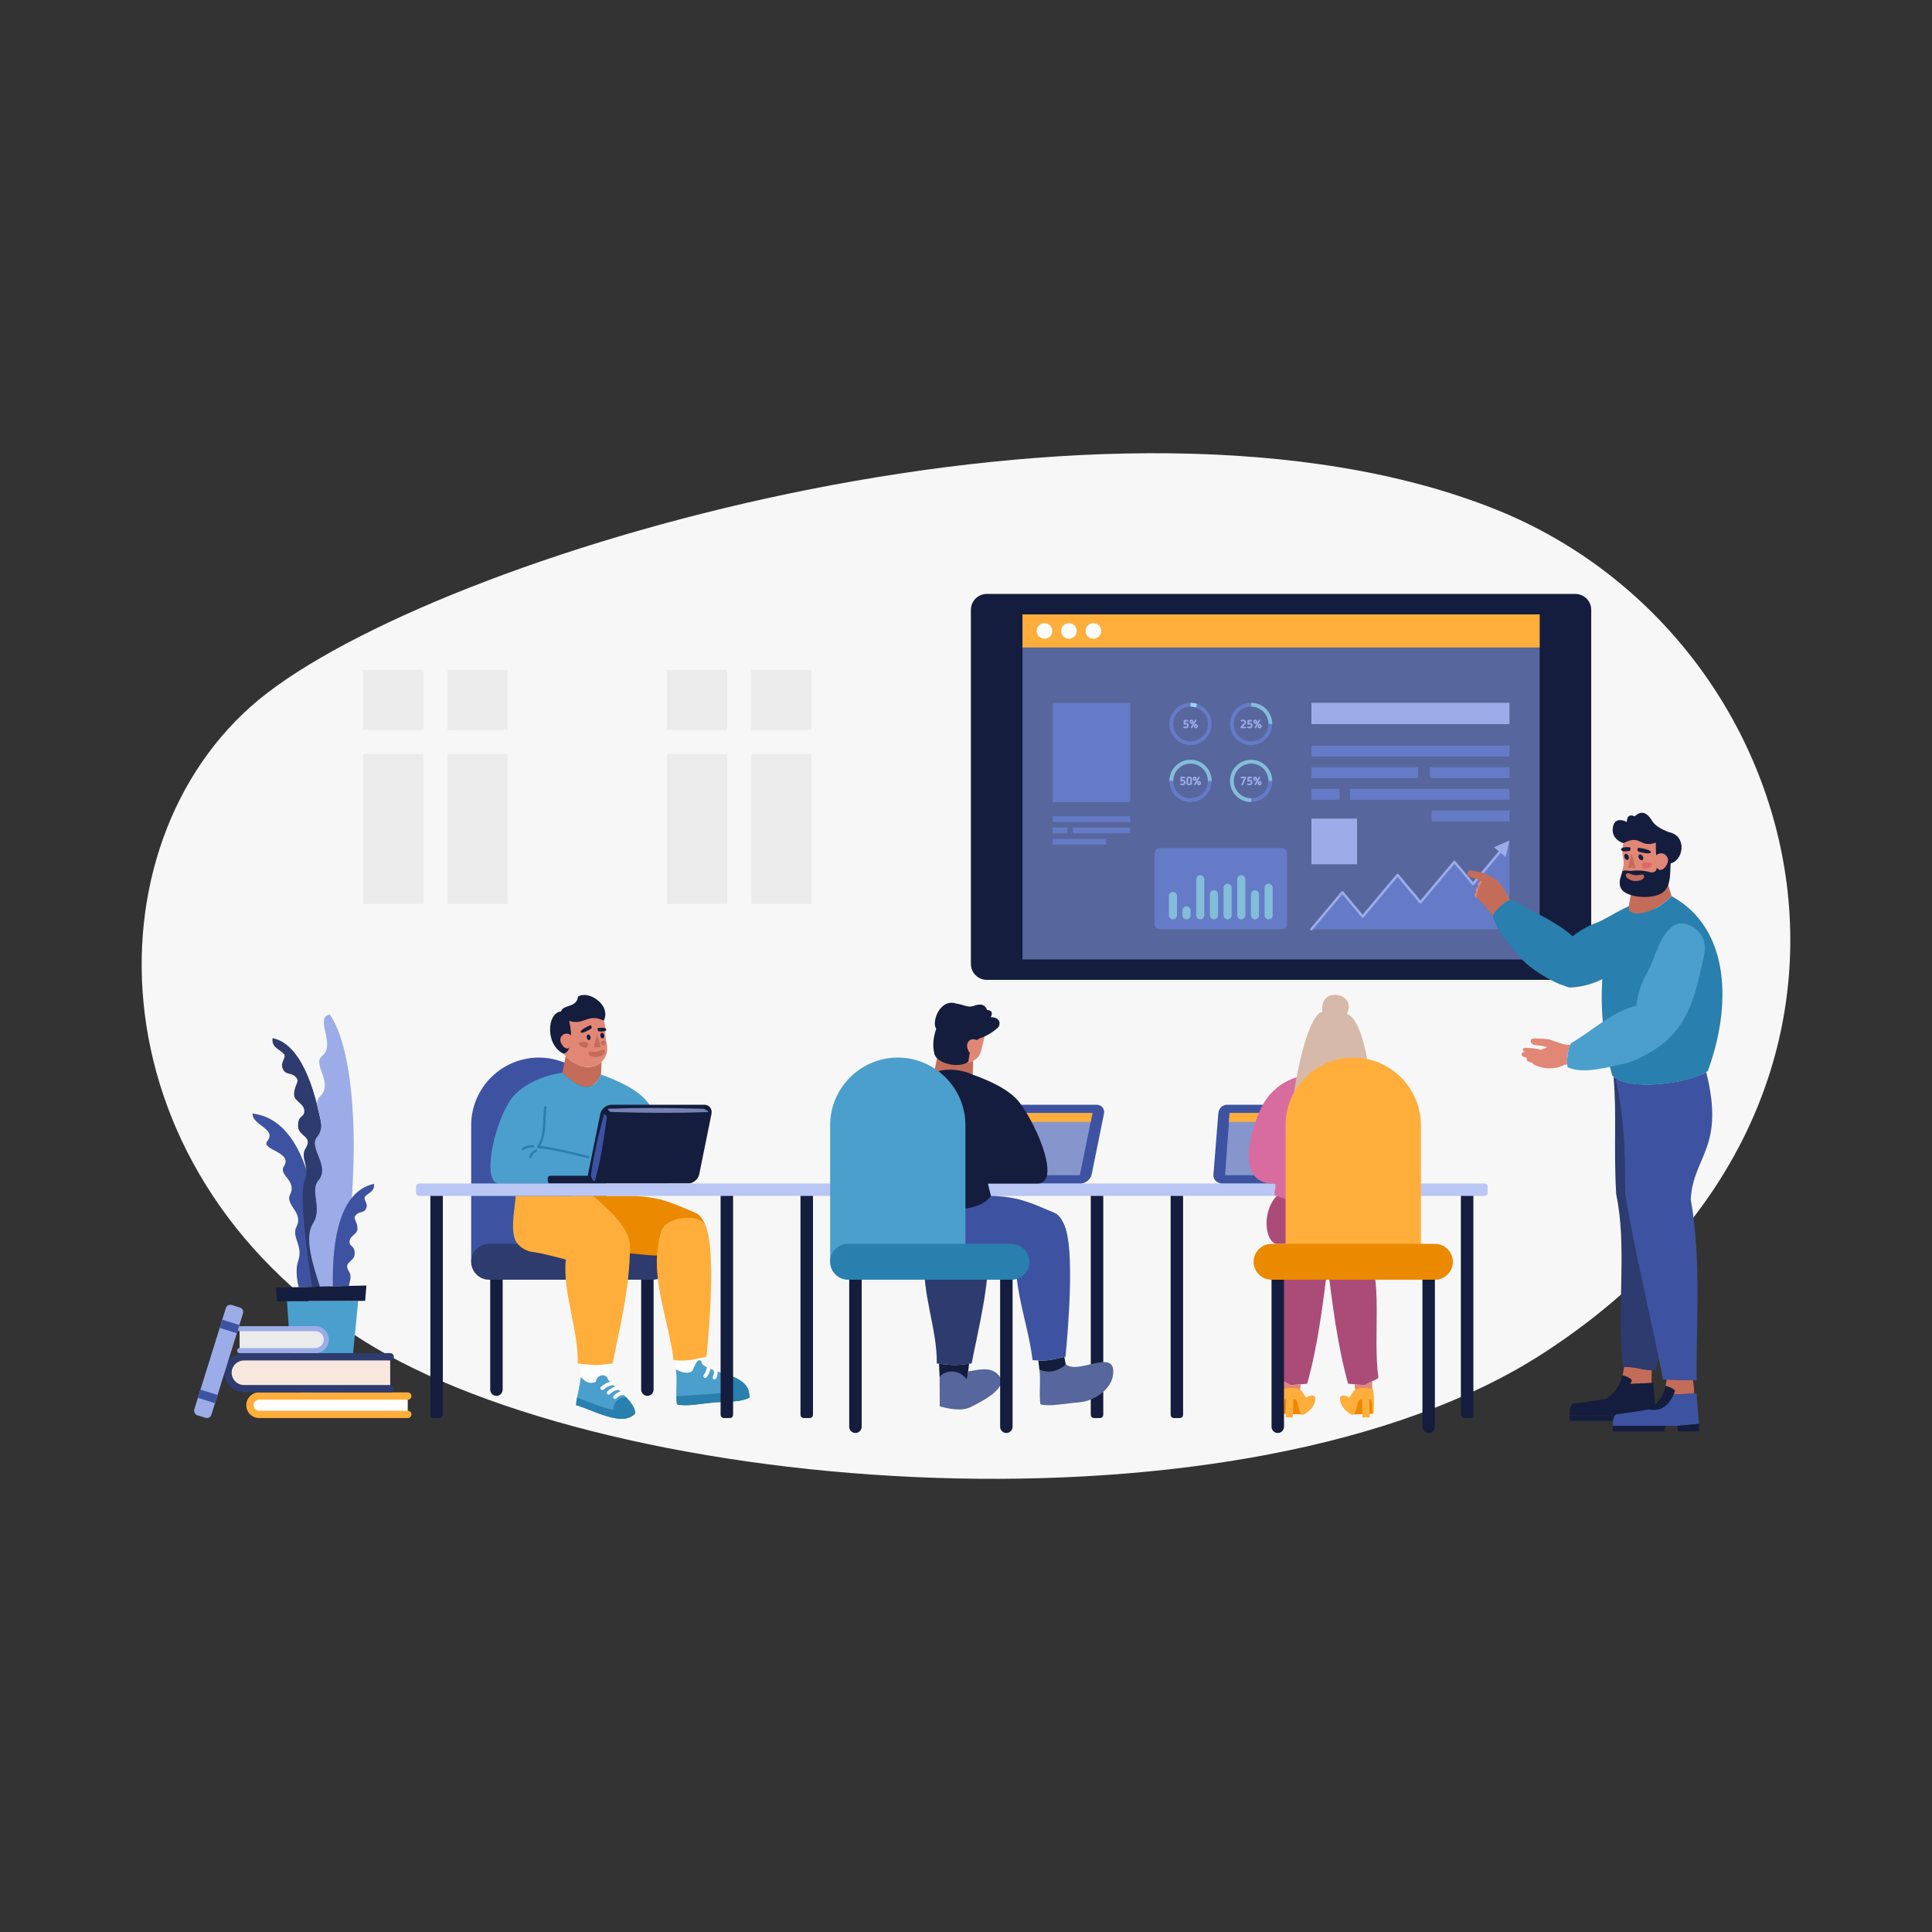 <?xml version="1.0" encoding="UTF-8"?> <svg xmlns="http://www.w3.org/2000/svg" id="_ÎÓÈ_1" width="600" height="600" viewBox="0 0 600 600"><rect x="0" y="0" width="600" height="600" fill="#333333" stroke="none"/><defs><style>.cls-1{fill:#141d3d;}.cls-1,.cls-2,.cls-3,.cls-4,.cls-5,.cls-6,.cls-7,.cls-8,.cls-9,.cls-10,.cls-11,.cls-12,.cls-13,.cls-14,.cls-15,.cls-16,.cls-17,.cls-18,.cls-19,.cls-20,.cls-21,.cls-22,.cls-23,.cls-24,.cls-25{fill-rule:evenodd;}.cls-1,.cls-2,.cls-3,.cls-4,.cls-5,.cls-6,.cls-7,.cls-8,.cls-9,.cls-10,.cls-11,.cls-12,.cls-13,.cls-14,.cls-15,.cls-16,.cls-17,.cls-18,.cls-19,.cls-20,.cls-21,.cls-22,.cls-23,.cls-24,.cls-25,.cls-26,.cls-27,.cls-28,.cls-29,.cls-30,.cls-31,.cls-32,.cls-33,.cls-34,.cls-35{stroke-width:0px;}.cls-2{fill:#3d53a1;}.cls-3,.cls-28{fill:#57669c;}.cls-4,.cls-26{fill:#2d3b6e;}.cls-5,.cls-27{fill:#297fad;}.cls-6{fill:#7582b3;}.cls-7{fill:#4b9fcc;}.cls-8{fill:#546399;}.cls-9{fill:#8695cc;}.cls-10{fill:#d96c9f;}.cls-11{fill:#ab4b78;}.cls-12{fill:#db6969;}.cls-13,.cls-29{fill:#c46c5a;}.cls-14{fill:#e28775;}.cls-15{fill:#d6b9a9;}.cls-16,.cls-35{fill:#fefefe;}.cls-17,.cls-34{fill:#ffae3c;}.cls-18{fill:#eb8900;}.cls-19,.cls-33{fill:#657bc7;}.cls-20,.cls-30{fill:#9cace8;}.cls-21,.cls-32{fill:#83bdd9;}.cls-22{fill:#ebebeb;}.cls-23{fill:#bac7f5;}.cls-24{fill:#f7f7f7;}.cls-25{fill:#f7e7de;}.cls-31{fill:#97d5f7;}</style></defs><path class="cls-24" d="m82.96,215.24c-56.08,43.04-56.16,146.67,29.7,200.99,77.25,48.87,274.46,63.74,366.64,4.01,121.4-78.66,85.18-222.04-14.89-262.07-117.89-47.16-322.03,11.47-381.45,57.07h0Z"></path><path class="cls-1" d="m306.46,184.45h182.78c2.71,0,4.93,2.22,4.93,4.94v109.99c0,2.72-2.22,4.93-4.93,4.93h-182.78c-2.72,0-4.94-2.22-4.94-4.93v-109.99c0-2.72,2.22-4.94,4.94-4.94h0Z"></path><rect class="cls-28" x="317.55" y="190.8" width="160.6" height="107.17"></rect><rect class="cls-34" x="317.55" y="190.8" width="160.6" height="10.28"></rect><rect class="cls-30" x="407.27" y="218.27" width="61.51" height="6.61"></rect><path class="cls-19" d="m440.41,238.27h-33.14v3.39h33.14v-3.39Zm28.38,3.39h-24.7v-3.39h24.7v3.39Zm0,10.05h-24.16v3.39h24.16v-3.39Zm0-20.15h-61.51v3.39h61.51v-3.39Zm-61.51,13.43h8.75v3.39h-8.75v-3.39Zm12.04,0h49.47v3.39h-49.47v-3.39Z"></path><polygon class="cls-19" points="468.78 288.6 468.78 261.05 457.46 274.54 451.7 267.67 441.16 280.24 434.04 271.75 423.2 284.66 416.89 277.13 407.27 288.6 468.78 288.6"></polygon><rect class="cls-30" x="407.27" y="254.22" width="14.18" height="14.19"></rect><path class="cls-30" d="m407.56,288.85c-.14.16-.38.18-.54.05s-.18-.38-.05-.55l9.62-11.47c.14-.16.38-.18.54-.05.02.02.04.03.05.05l6.01,7.17,10.54-12.56c.14-.16.38-.18.54-.05.02.02.04.04.05.05l6.82,8.13,10.25-12.21c.14-.16.38-.18.54-.05.02.02.04.03.05.05l5.46,6.51,8.01-9.54-1.5-1.26,4.82-2.09-1.22,5.11-1.5-1.26-8.3,9.89s-.03.03-.05.05c-.16.14-.4.12-.54-.05l-5.47-6.51-10.25,12.21s-.03.04-.05.05c-.16.14-.4.12-.54-.05l-6.83-8.14-10.53,12.56s-.03.03-.05.05c-.16.14-.4.12-.54-.05l-6.02-7.17-9.33,11.12Z"></path><path class="cls-33" d="m369.73,235.96c1.81,0,3.45.73,4.64,1.92,1.18,1.19,1.92,2.83,1.92,4.64s-.73,3.45-1.92,4.64c-1.19,1.19-2.83,1.92-4.64,1.92s-3.45-.73-4.64-1.92c-1.19-1.19-1.92-2.83-1.92-4.64s.73-3.45,1.92-4.64c1.18-1.18,2.83-1.92,4.64-1.92h0Zm3.81,2.75c-.98-.98-2.32-1.58-3.81-1.58s-2.83.6-3.81,1.58c-.97.98-1.57,2.32-1.57,3.81s.6,2.83,1.57,3.81c.98.97,2.32,1.57,3.81,1.57s2.83-.6,3.81-1.57c.98-.98,1.58-2.32,1.58-3.81s-.6-2.83-1.58-3.81h0Z"></path><path class="cls-32" d="m369.73,235.96c1.81,0,3.45.73,4.64,1.92,1.18,1.19,1.92,2.83,1.92,4.64h-1.17c0-1.49-.6-2.83-1.58-3.81-.98-.98-2.32-1.58-3.81-1.58s-2.83.6-3.81,1.58c-.97.98-1.57,2.32-1.57,3.81h-1.18c0-1.81.73-3.45,1.92-4.64,1.18-1.18,2.83-1.92,4.64-1.92h0Z"></path><path class="cls-30" d="m368.17,242.97c0,.1-.02.21-.05.32-.03.11-.08.2-.16.29-.07.08-.16.16-.27.21-.1.05-.24.08-.39.08-.05,0-.12,0-.2-.02-.09,0-.18-.02-.28-.05-.09-.03-.17-.06-.24-.11-.07-.05-.11-.1-.11-.18,0-.06.03-.12.07-.16.05-.05.1-.07.18-.07.04,0,.07.01.1.02.03.02.06.03.1.05.04.02.08.03.13.05.05.02.1.02.16.02.08,0,.15-.01.2-.04.05-.02.1-.06.13-.1.04-.04.06-.08.07-.14.01-.06.02-.11.02-.16,0-.14-.04-.24-.1-.3-.07-.06-.15-.09-.25-.09-.07,0-.14.02-.2.05-.03.02-.06.04-.09.05-.03.02-.06.03-.09.04-.03.02-.06.02-.09.02-.07,0-.14-.03-.19-.07-.05-.05-.07-.1-.07-.18l.04-1.03c0-.08.03-.14.09-.18.06-.04.12-.06.19-.06h.9s.07,0,.1.02c.03,0,.06.02.09.04.03.02.05.04.06.07.02.03.03.07.03.11s0,.07-.03.1c-.02.03-.04.05-.06.07-.03.02-.06.03-.09.04-.03,0-.07.01-.1.01h-.7l-.02.48s.08-.02.12-.03c.04,0,.08,0,.13,0,.13,0,.24.02.35.06.1.04.19.09.27.16.08.07.14.16.18.26.04.1.06.22.06.35h0Zm1.15-1.36c-.12,0-.21.04-.26.12-.05.07-.08.17-.08.29v1.05c0,.1.03.19.09.26.06.06.14.1.25.1s.2-.04.26-.1c.06-.07.08-.15.08-.26v-1.05c0-.12-.02-.21-.07-.29-.05-.08-.14-.12-.27-.12h0Zm0-.45c.15,0,.28.02.39.07s.2.11.27.19c.07.08.12.17.15.28.04.1.05.22.05.34v1.02c0,.11-.02.22-.06.32-.04.09-.09.18-.16.26-.07.07-.16.13-.27.17-.1.04-.23.06-.37.06s-.26-.02-.37-.06c-.1-.04-.19-.1-.27-.17-.07-.07-.13-.16-.16-.26-.04-.1-.06-.21-.06-.32v-1.02c0-.12.02-.24.05-.34.03-.11.08-.2.15-.28.07-.08.16-.14.27-.19.11-.05.24-.07.38-.07h0Zm3.07,2.72c-.09,0-.18-.02-.26-.05-.07-.03-.14-.08-.19-.14-.05-.06-.08-.13-.11-.2-.03-.08-.04-.17-.04-.26,0-.09.02-.18.04-.26.03-.08.06-.15.12-.2.05-.06.11-.1.18-.14.07-.04.16-.05.26-.05s.18.02.26.05c.07.03.14.08.19.14.05.06.09.13.12.2.02.08.04.16.04.26,0,.09-.02.18-.04.26-.03.08-.07.15-.12.2-.05.06-.11.1-.19.14-.07.03-.16.05-.26.05h0Zm0-.42c.1,0,.16-.08.16-.24,0-.07-.02-.13-.04-.16-.03-.04-.07-.06-.12-.06s-.09.02-.12.06c-.03.04-.04.09-.04.16,0,.16.05.24.16.24h0Zm.16-1.94l-1.25,2.21s-.07.08-.13.1c-.06.02-.12.03-.18.01-.06-.02-.1-.06-.13-.11-.03-.06-.03-.12-.02-.17l.02-.04,1.25-2.21c.03-.05.07-.08.13-.1.05-.02.11-.02.17,0,.05.02.1.05.13.09.03.05.04.09.03.15,0,.02,0,.03-.01.04,0,.02,0,.02-.01.03h0Zm-1.53.56c.1,0,.16-.08.16-.24,0-.07-.01-.13-.04-.17-.03-.04-.07-.06-.12-.06-.06,0-.09.02-.12.06-.03.04-.04.09-.04.17,0,.16.06.24.16.24h0Zm0,.41c-.1,0-.18-.02-.26-.05-.07-.04-.14-.08-.19-.14-.05-.06-.09-.13-.12-.2-.03-.08-.04-.16-.04-.26,0-.09.01-.17.04-.25.03-.08.07-.15.12-.21.05-.06.11-.1.19-.14.07-.03.16-.05.26-.05.09,0,.18.02.26.05.07.04.14.08.19.14.05.06.08.13.11.21.03.08.04.16.04.25,0,.09-.02.18-.04.26-.03.08-.06.15-.12.2-.05.06-.11.1-.18.14-.08.03-.16.05-.26.05h0Z"></path><path class="cls-33" d="m388.54,235.96c1.81,0,3.45.73,4.64,1.92,1.18,1.19,1.92,2.83,1.92,4.64s-.73,3.45-1.92,4.64c-1.18,1.19-2.83,1.92-4.64,1.92s-3.45-.73-4.64-1.92c-1.18-1.19-1.92-2.83-1.92-4.64s.73-3.45,1.92-4.64c1.19-1.18,2.83-1.92,4.64-1.92h0Zm3.81,2.75c-.98-.98-2.32-1.58-3.81-1.58s-2.84.6-3.81,1.58c-.98.98-1.58,2.32-1.58,3.81s.6,2.83,1.58,3.81,2.32,1.57,3.81,1.57,2.83-.6,3.81-1.57c.97-.98,1.57-2.32,1.57-3.81s-.6-2.83-1.57-3.81h0Z"></path><path class="cls-32" d="m388.54,235.96c1.81,0,3.45.73,4.64,1.92,1.18,1.19,1.92,2.83,1.92,4.64h-1.17c0-1.49-.6-2.83-1.57-3.81-.98-.98-2.32-1.58-3.81-1.58s-2.84.6-3.81,1.58c-.98.98-1.58,2.32-1.58,3.81s.6,2.83,1.58,3.81,2.32,1.57,3.81,1.57v1.18c-1.81,0-3.45-.73-4.64-1.92-1.18-1.19-1.92-2.83-1.92-4.64s.73-3.45,1.92-4.64c1.19-1.18,2.83-1.92,4.64-1.92h0Z"></path><path class="cls-30" d="m386.98,241.47s0,.03,0,.05-.01.04-.02.06l-.92,2.14s-.04.07-.07.1c-.04.03-.09.05-.16.05-.07,0-.13-.02-.19-.06-.05-.04-.08-.09-.08-.16v-.05s.01-.04.02-.05l.81-1.85h-.84c-.07,0-.13-.03-.18-.07-.05-.04-.08-.1-.08-.17,0-.06.03-.12.07-.17.05-.04.11-.07.18-.07h1.18c.07,0,.13.03.19.07.05.05.08.11.08.18h0Zm1.99,1.5c0,.1-.02.21-.05.32-.03.11-.08.2-.15.29-.07.08-.16.16-.27.21-.11.05-.24.08-.39.08-.04,0-.11,0-.2-.02-.09,0-.18-.02-.28-.05-.09-.03-.17-.06-.24-.11-.07-.05-.1-.1-.1-.18,0-.06.02-.12.07-.16s.1-.07.18-.07c.04,0,.07.01.1.02.03.02.07.03.1.05.04.02.08.03.13.05.05.02.1.02.16.02.08,0,.15-.01.2-.04.06-.02.1-.06.13-.1.04-.04.06-.08.07-.14.01-.06.02-.11.02-.16,0-.14-.04-.24-.1-.3-.07-.06-.15-.09-.25-.09-.07,0-.14.02-.2.05-.03.02-.06.04-.09.05-.03.02-.06.03-.09.04-.03.02-.06.02-.09.02-.07,0-.14-.03-.19-.07-.05-.05-.07-.1-.07-.18l.04-1.03c0-.08.03-.14.09-.18.06-.04.12-.06.19-.06h.9s.07,0,.1.02c.04,0,.06.02.09.04.03.02.05.04.07.07.02.03.03.07.03.11s-.01.07-.03.1c-.02.03-.04.05-.07.07-.03.02-.05.03-.09.04-.03,0-.07.01-.1.01h-.69l-.03.48s.08-.02.12-.03c.04,0,.08,0,.12,0,.13,0,.25.02.35.06.1.04.19.09.27.16.08.07.14.16.18.26.04.1.06.22.06.35h0Zm2.22.91c-.1,0-.18-.02-.26-.05-.07-.03-.14-.08-.18-.14-.05-.06-.09-.13-.12-.2-.03-.08-.04-.17-.04-.26,0-.09.01-.18.04-.26.03-.08.06-.15.12-.2.05-.06.12-.1.19-.14.07-.04.16-.05.26-.05.09,0,.18.02.25.05.07.03.14.08.19.14.05.06.09.13.12.2.03.08.04.16.04.26,0,.09-.01.18-.04.26-.03.08-.06.15-.12.2-.05.06-.11.1-.18.14-.08.03-.16.05-.26.05h0Zm0-.42c.1,0,.16-.08.16-.24,0-.07-.02-.13-.04-.16-.03-.04-.07-.06-.12-.06-.06,0-.09.02-.12.06-.03.04-.04.09-.04.16,0,.16.05.24.16.24h0Zm.15-1.94l-1.25,2.21s-.07.08-.13.1c-.05.02-.12.03-.17.01-.06-.02-.1-.06-.13-.11-.03-.06-.04-.12-.02-.17l.02-.04,1.25-2.21c.03-.05.07-.08.13-.1.05-.02.1-.02.16,0,.06.02.1.05.14.09.03.05.04.09.02.15,0,.02,0,.03,0,.04,0,.02-.01.02-.02.03h0Zm-1.53.56c.11,0,.16-.08.16-.24,0-.07-.02-.13-.04-.17-.03-.04-.06-.06-.12-.06-.05,0-.09.02-.12.06-.03.04-.04.09-.04.17,0,.16.05.24.16.24h0Zm0,.41c-.09,0-.18-.02-.26-.05-.07-.04-.14-.08-.18-.14-.05-.06-.09-.13-.12-.2-.03-.08-.04-.16-.04-.26,0-.09.02-.17.04-.25.03-.08.06-.15.11-.21.05-.06.12-.1.19-.14.07-.03.16-.05.26-.05.1,0,.18.02.26.05.08.04.14.08.19.14.05.06.09.13.12.21.03.08.04.16.04.25,0,.09-.01.18-.04.26-.03.08-.07.15-.12.2-.05.06-.12.1-.19.14-.07.03-.16.05-.26.05h0Z"></path><path class="cls-33" d="m388.54,218.27c1.81,0,3.45.73,4.64,1.92,1.18,1.19,1.92,2.83,1.92,4.64s-.73,3.45-1.92,4.64c-1.18,1.18-2.83,1.92-4.64,1.92s-3.45-.73-4.64-1.92c-1.18-1.19-1.92-2.83-1.92-4.64s.73-3.45,1.92-4.64c1.19-1.18,2.83-1.92,4.64-1.92h0Zm3.81,2.75c-.98-.97-2.32-1.57-3.81-1.57s-2.84.6-3.81,1.57-1.58,2.32-1.58,3.81.6,2.83,1.58,3.81c.97.98,2.32,1.58,3.81,1.58s2.83-.6,3.81-1.58c.97-.98,1.57-2.32,1.57-3.81s-.6-2.83-1.57-3.81h0Z"></path><path class="cls-32" d="m388.54,218.27c1.81,0,3.45.73,4.64,1.92,1.18,1.19,1.92,2.83,1.92,4.64h-1.17c0-1.48-.6-2.83-1.57-3.81-.98-.97-2.32-1.57-3.81-1.57h0v-1.17h0Z"></path><path class="cls-30" d="m387,225.92c0,.06-.03.12-.07.17-.05.04-.11.07-.18.07h-1.22c-.08,0-.15-.03-.19-.07-.05-.05-.07-.1-.07-.17,0-.03,0-.06,0-.09,0-.03.02-.06.03-.08.07-.16.17-.31.3-.44.13-.13.25-.25.38-.37.05-.05.11-.09.17-.14.06-.05.11-.1.16-.16.05-.05.09-.11.13-.17.03-.06.05-.13.05-.19,0-.09-.03-.17-.09-.24-.06-.07-.15-.1-.26-.1-.06,0-.12,0-.17.02-.05.01-.1.02-.14.04-.04.02-.08.04-.13.06-.04.03-.08.04-.14.04-.07,0-.13-.02-.18-.06-.05-.04-.07-.1-.07-.17s.03-.13.08-.17c.06-.05.13-.09.21-.12.08-.03.18-.05.27-.07.09-.02.18-.02.26-.02.14,0,.26.02.36.06.1.04.2.09.27.16.07.07.13.15.17.24.04.09.06.19.06.29,0,.16-.03.29-.08.4-.06.11-.13.21-.21.3-.06.06-.13.13-.19.19-.07.06-.14.12-.21.18-.07.06-.14.13-.2.19-.06.06-.12.13-.17.19h.82c.07,0,.13.03.18.07.05.05.07.1.07.16h0Zm1.98-.63c0,.1-.02.21-.05.32-.03.1-.08.2-.15.29-.07.09-.16.16-.27.21-.1.05-.24.08-.39.08-.05,0-.12,0-.2-.01-.09-.01-.18-.03-.28-.05-.09-.02-.17-.06-.25-.1-.07-.05-.1-.11-.1-.19,0-.06.03-.12.07-.16.05-.05.1-.07.18-.07.04,0,.07,0,.1.02.03.02.07.03.1.05.04.02.08.03.13.05.04.01.09.02.16.02.08,0,.15-.02.2-.04.06-.03.1-.06.14-.1.03-.04.06-.09.07-.14.02-.05.02-.1.02-.16,0-.14-.03-.24-.1-.3-.07-.06-.15-.09-.26-.09-.07,0-.14.02-.2.05-.03.02-.06.04-.09.06-.03.02-.06.03-.09.04-.03.01-.06.02-.09.02-.08,0-.14-.02-.19-.07-.05-.05-.07-.11-.07-.18l.04-1.02c0-.08.03-.14.09-.18.06-.04.12-.06.19-.06h.89s.07,0,.1.01c.03.01.06.02.09.04.03.02.05.04.06.07.02.03.03.06.03.1s-.01.08-.03.1c-.02.03-.04.05-.06.07-.03.02-.06.03-.09.04-.04.01-.07.01-.1.01h-.69l-.02.48s.07-.02.12-.02c.04,0,.08-.01.13-.01.13,0,.24.02.35.06.11.04.2.09.28.17.07.07.14.16.18.26.04.1.06.22.06.35h0Zm2.22.9c-.09,0-.18-.02-.26-.05-.07-.04-.14-.08-.19-.14-.05-.06-.08-.13-.11-.2-.03-.08-.04-.16-.04-.26,0-.09.02-.17.04-.25.03-.08.06-.15.12-.21.05-.06.11-.1.18-.14.07-.03.16-.05.26-.05s.18.02.26.05c.07.04.14.08.19.14.05.06.08.13.11.21.03.08.04.16.04.25,0,.09-.02.18-.04.26-.03.08-.06.15-.11.2-.05.06-.11.1-.19.14-.07.03-.16.05-.26.05h0Zm0-.41c.1,0,.16-.08.16-.24,0-.07-.01-.13-.04-.17-.03-.04-.07-.06-.12-.06s-.09.02-.12.06c-.03.04-.04.09-.04.17,0,.16.05.24.16.24h0Zm.16-1.95l-1.25,2.21c-.03.05-.07.08-.13.1-.05.02-.11.02-.17.01-.06-.02-.1-.06-.13-.12-.03-.05-.03-.11-.02-.17l.02-.04,1.25-2.21s.07-.08.13-.1c.05-.02.11-.02.17,0,.05.02.1.05.13.09.03.05.04.1.03.16,0,.01,0,.02-.01.04,0,.01,0,.02-.01.03h0Zm-1.53.56c.1,0,.16-.08.16-.24,0-.07-.01-.13-.04-.17-.03-.04-.07-.06-.12-.06-.06,0-.09.02-.12.06-.03.04-.04.09-.04.17,0,.16.05.24.16.24h0Zm0,.42c-.1,0-.18-.02-.26-.05-.07-.03-.14-.08-.19-.14-.05-.06-.09-.13-.12-.2-.03-.08-.04-.17-.04-.26,0-.09.01-.18.04-.26.03-.08.06-.15.12-.2.05-.06.11-.1.19-.14.07-.04.16-.05.26-.05.09,0,.18.02.26.05.07.03.14.08.19.14.05.06.08.13.11.2.03.08.04.16.04.26,0,.09-.02.18-.04.26-.03.08-.06.15-.12.2-.05.06-.11.1-.18.14-.08.03-.16.05-.26.05h0Z"></path><rect class="cls-33" x="326.91" y="218.27" width="24.08" height="30.81"></rect><path class="cls-19" d="m360.15,263.36h37.96c.88,0,1.59.72,1.59,1.59v22.05c0,.88-.72,1.6-1.59,1.6h-37.96c-.88,0-1.59-.72-1.59-1.6v-22.05c0-.88.72-1.59,1.59-1.59h0Z"></path><path class="cls-21" d="m364.26,276.99h0c-.69,0-1.25.57-1.25,1.26v6.01c0,.69.56,1.25,1.25,1.25h0c.69,0,1.26-.57,1.26-1.25v-6.01c0-.69-.57-1.26-1.26-1.26h0Zm12.74,8.52h0c.69,0,1.26-.57,1.26-1.25v-6.01c0-.05,0-.1-.01-.15v-.39c0-.69-.57-1.26-1.25-1.26h0c-.69,0-1.26.57-1.26,1.26v6.54c0,.69.57,1.25,1.26,1.25h0Zm8.5-13.72h0c-.69,0-1.25.57-1.25,1.26v11.21c0,.69.56,1.25,1.25,1.25h0c.69,0,1.25-.57,1.25-1.25v-11.21c0-.69-.56-1.26-1.25-1.26h0Zm8.49,2.65h0c-.69,0-1.26.57-1.26,1.26v8.56c0,.69.57,1.25,1.26,1.25h0c.69,0,1.25-.57,1.25-1.25v-8.56c0-.69-.57-1.26-1.25-1.26h0Zm-4.25,2.02h0c-.69,0-1.26.57-1.26,1.26v6.54c0,.69.57,1.25,1.26,1.25h0c.69,0,1.25-.57,1.25-1.25v-6.54c0-.69-.56-1.26-1.25-1.26h0Zm-8.5,9.06h0c.69,0,1.26-.57,1.26-1.25v-1.56s0-.09-.01-.14v-6.86c0-.69-.57-1.26-1.25-1.26h0c-.69,0-1.26.57-1.26,1.26v8.56c0,.68.55,1.24,1.23,1.25h.03Zm-8.49-13.72h0c-.69,0-1.26.57-1.26,1.26v11.21c0,.69.57,1.25,1.26,1.25h0c.69,0,1.25-.57,1.25-1.25v-11.21c0-.69-.56-1.26-1.25-1.26h0Zm-4.25,9.65h0c-.69,0-1.26.57-1.26,1.26v1.56c0,.69.57,1.25,1.26,1.25h0c.69,0,1.25-.57,1.25-1.25v-1.56c0-.69-.56-1.26-1.25-1.26h0Z"></path><path class="cls-19" d="m326.91,260.52h16.64v1.77h-16.64v-1.77Zm0-3.51h4.57v1.77h-4.57v-1.77Zm6.29,0h17.79v1.77h-17.79v-1.77Zm-6.29-3.51h24.08v1.77h-24.08v-1.77Z"></path><path class="cls-33" d="m369.73,218.27c1.81,0,3.45.73,4.64,1.92,1.18,1.19,1.92,2.83,1.92,4.64s-.73,3.45-1.92,4.64c-1.19,1.18-2.83,1.92-4.64,1.92s-3.45-.73-4.64-1.92c-1.19-1.19-1.92-2.83-1.92-4.64s.73-3.45,1.92-4.64c1.18-1.18,2.83-1.92,4.64-1.92h0Zm3.81,2.75c-.98-.97-2.32-1.57-3.81-1.57s-2.83.6-3.81,1.57c-.97.98-1.57,2.32-1.57,3.81s.6,2.83,1.57,3.81c.98.98,2.32,1.58,3.81,1.58s2.83-.6,3.81-1.58c.98-.98,1.58-2.32,1.58-3.81s-.6-2.83-1.58-3.81h0Z"></path><path class="cls-31" d="m369.73,218.27c.71,0,1.39.11,2.03.31l-.36,1.12c-.52-.17-1.09-.26-1.67-.26v-1.17Z"></path><path class="cls-30" d="m369.17,225.27c0,.11-.02.22-.05.32-.04.11-.08.2-.16.29-.07.08-.16.16-.27.21-.1.05-.24.08-.39.08-.05,0-.12,0-.2-.01-.09-.01-.18-.03-.28-.05-.09-.03-.17-.06-.24-.1-.07-.05-.11-.11-.11-.19,0-.06.03-.12.07-.16.05-.04.1-.07.18-.07.04,0,.07.01.1.03.03.01.06.03.1.04.04.02.08.03.13.05.04.02.1.03.16.03.08,0,.15-.02.21-.04.05-.02.1-.05.13-.09.04-.04.06-.09.07-.14.01-.05.02-.1.02-.16,0-.14-.03-.24-.1-.3-.07-.06-.15-.09-.25-.09-.08,0-.15.02-.2.05-.03.02-.06.04-.09.06-.03.02-.06.03-.09.04-.03.01-.06.02-.09.02-.07,0-.14-.03-.19-.07-.05-.04-.07-.1-.07-.18l.04-1.02c0-.08.04-.14.09-.18.06-.05.12-.07.19-.07h.9s.07,0,.1.02c.03,0,.06.02.09.04.03.02.05.04.06.07.02.03.03.07.03.11s0,.08-.03.1c-.02.03-.04.05-.06.07-.03.02-.06.03-.09.04-.03,0-.07.01-.1.01h-.7l-.02.48s.08-.02.12-.03c.04,0,.08,0,.13,0,.13,0,.24.02.35.06.11.04.2.09.28.17.07.07.14.16.18.26.04.1.06.21.06.35h0Zm2.22.91c-.09,0-.18-.02-.26-.05-.07-.03-.14-.08-.19-.14-.05-.06-.08-.13-.11-.2-.03-.08-.04-.16-.04-.26,0-.09.02-.18.04-.26.03-.08.06-.15.12-.2.05-.06.11-.1.18-.14.08-.03.16-.05.26-.05.1,0,.18.02.26.05.07.03.14.08.19.14.05.06.09.13.12.2.03.08.04.17.04.26,0,.09-.01.18-.04.26-.03.08-.07.15-.12.2-.05.06-.11.1-.19.14-.07.04-.16.05-.26.05h0Zm0-.41c.1,0,.16-.08.16-.24,0-.07-.02-.13-.04-.17-.03-.04-.06-.06-.12-.06-.05,0-.09.02-.12.06-.03.04-.04.09-.04.17,0,.16.05.24.16.24h0Zm.16-1.95l-1.25,2.21c-.03.05-.07.08-.13.1-.06.02-.12.02-.18,0-.06-.02-.1-.06-.13-.11-.03-.06-.03-.12-.02-.17l.02-.04,1.25-2.21c.03-.05.07-.08.13-.1.05-.02.11-.02.17,0,.06.02.1.05.13.09.03.05.04.1.03.15,0,.02,0,.03-.01.04,0,.01,0,.02-.01.03h0Zm-1.53.56c.1,0,.16-.08.16-.24,0-.07-.01-.13-.04-.17-.03-.04-.07-.06-.12-.06s-.09.02-.12.06c-.03.04-.04.1-.04.17,0,.16.05.24.16.24h0Zm0,.41c-.09,0-.18-.02-.26-.05-.07-.03-.14-.08-.19-.14-.05-.06-.09-.13-.11-.21-.03-.08-.04-.16-.04-.25,0-.09.02-.18.04-.26.02-.08.06-.15.11-.2.05-.06.11-.1.19-.14.07-.04.16-.05.26-.05s.18.02.26.05c.07.03.14.08.19.14.05.06.08.13.11.2.03.08.04.16.04.26,0,.09-.02.17-.04.25-.03.08-.06.15-.12.21-.05.06-.11.1-.18.14-.07.03-.16.05-.26.05h0Z"></path><path class="cls-16" d="m324.38,193.52c1.34,0,2.42,1.09,2.42,2.42s-1.08,2.42-2.42,2.42-2.42-1.08-2.42-2.42,1.09-2.42,2.42-2.42h0Zm15.18,0c1.34,0,2.43,1.09,2.43,2.42s-1.09,2.42-2.43,2.42-2.42-1.08-2.42-2.42,1.09-2.42,2.42-2.42h0Zm-7.59,0c1.34,0,2.42,1.09,2.42,2.42s-1.09,2.42-2.42,2.42-2.42-1.08-2.42-2.42,1.09-2.42,2.42-2.42h0Z"></path><path class="cls-2" d="m167.33,328.44h0c11.56,0,21.02,9.45,21.02,21.01v42.41h-42.02v-42.41c0-11.56,9.45-21.01,21.01-21.01h0Z"></path><path class="cls-13" d="m186.81,329.78l-.15,3.95h0c-2.52,5.47-6.23,4.9-12.01-.57l1.02-5.13c2.14,2.2,5.18,3.65,7.89,3.28,1.27-.17,2.39-.73,3.25-1.53h0Z"></path><path class="cls-14" d="m180.04,313.42c4.57-.62,8.3,1.6,7.95,7.26-.1,1.8.69,3.52.58,5.37-.17,2.65-2.22,4.89-5.01,5.26-4.57.62-10.05-3.94-10.67-8.5-.62-4.57,2.58-8.77,7.15-9.39h0Z"></path><path class="cls-1" d="m174.94,327.21c2.65-.39,2.89-5.65,1.81-10.15,4.76,1.46,5.66-2.51,10.75-.09,2.41-4.75-4.65-9.59-8.01-7.47-.34,3.57-4.62,2.38-5.26,4.61-4.33.38-4.99,10.26.71,13.11h0Z"></path><path class="cls-13" d="m185.41,321.17l-.96,4.12,1.06-.03,1.06-.03c-.39-1.35-.79-2.72-1.16-4.07h0Z"></path><path class="cls-1" d="m185.91,320.28c-.34-.06-.47-.95-.14-1,1.12-.15,2.48-.25,2.5.47.02.54-1.31.71-2.36.53h0Z"></path><path class="cls-1" d="m183.67,319.34c.26-.21-.06-1.06-.38-.93-1.04.42-3.28,1.56-2.94,2.21.25.48,2.49-.59,3.32-1.27h0Z"></path><path class="cls-29" d="m185.31,326.64c-1.04.14-2.12-.38-2.41.12-.6,1.04,1.28,1.69,2.63,1.5,1.35-.18,2.99-1.31,2.13-2.15-.4-.4-1.32.39-2.35.53h0Z"></path><path class="cls-13" d="m180.37,323.69c.68-.1,1.62-.29,2.12.17.38.36.03,1.45-.49,1.54-.92.15-3.54-1.41-1.63-1.71h0Z"></path><path class="cls-13" d="m186.77,323.4c-.33.25-.14,1.13.26,1.24.52.15,1.04-.37,1.05-.81.02-.71-.85-.78-1.31-.44h0Z"></path><path class="cls-1" d="m182.63,321.29c.33-.07.67.26.77.74.1.48-.08.92-.4.99-.33.07-.67-.26-.77-.74-.1-.48.08-.92.4-.99h0Z"></path><path class="cls-1" d="m186.87,320.74c.33-.06.66.28.75.76.09.48-.1.92-.43.98-.33.06-.66-.28-.75-.76-.09-.48.1-.92.43-.98h0Z"></path><path class="cls-7" d="m186.66,333.73c-2.52,5.47-6.23,4.9-12.01-.57-5.9.73-13.32,3.93-16.42,8.9-5.18,8.29-8.38,24.76-3.52,25.47h51.87l.12-.03c7.2,0,.58-16.86-5.43-25.01-3.07-4.16-9.75-7.04-14.62-8.77h0Z"></path><path class="cls-27" d="m166.26,356.99c.17-.1.4-.05.5.12.11.17.06.4-.11.5-.5.31-.83.56-1.07.83-.23.26-.39.57-.52,1.01-.06.19-.27.3-.46.24-.19-.06-.3-.27-.24-.46.17-.55.37-.93.67-1.27.29-.34.68-.61,1.23-.96h0Zm2.76-13.18c.03-.2.21-.35.41-.32.2.03.34.21.31.41-.21,1.63-.27,3.04-.33,4.34-.1,2.72-.19,4.93-1.66,7.65,3.9.41,8.34,1.48,12.31,2.44.86.2,1.7.41,2.71.64.19.05.32.24.27.44-.05.2-.24.32-.44.27-.73-.17-1.7-.4-2.71-.64-4.14-.99-8.78-2.11-12.76-2.47-.06,0-.11-.02-.16-.05-.17-.1-.23-.33-.13-.5,1.64-2.79,1.73-5.03,1.84-7.81.05-1.31.11-2.74.33-4.4h0Zm-3.45,11.83c.2.03.34.21.31.41-.03.2-.21.34-.41.31-.44-.06-.93,0-1.41.13-.57.15-1.11.39-1.5.66-.17.11-.39.06-.5-.1-.12-.17-.06-.4.1-.51.45-.3,1.07-.58,1.71-.75.56-.15,1.16-.21,1.7-.14h0Z"></path><path class="cls-1" d="m154.18,395.49h0c1.06,0,1.93.87,1.93,1.94v34.13c0,1.06-.87,1.94-1.93,1.94h0c-1.07,0-1.94-.88-1.94-1.94v-34.13c0-1.07.87-1.94,1.94-1.94h0Z"></path><path class="cls-1" d="m201.05,395.49h0c1.06,0,1.93.87,1.93,1.94v34.13c0,1.06-.87,1.94-1.93,1.94h0c-1.06,0-1.93-.88-1.93-1.94v-34.13c0-1.07.87-1.94,1.93-1.94h0Z"></path><path class="cls-4" d="m151.89,386.29h50.74c3.06,0,5.57,2.51,5.57,5.57h0c0,3.07-2.51,5.57-5.57,5.57h-50.74c-3.06,0-5.57-2.51-5.57-5.57h0c0-3.06,2.51-5.57,5.57-5.57h0Z"></path><path class="cls-18" d="m177.47,371.41h19.92c8.07.49,11.26,2.17,18.61,5.25,3.61,1.52,5.43,10.32,1.73,11.63-10.85,3.85-23.03,0-34.55,0-2.18-5.74-3.54-11.15-5.72-16.88h0Z"></path><path class="cls-16" d="m180.13,423.51l.2,4.14c1.71,1.69,2.79,2.2,4.76,1.47-.06-1.98,3.19-3.1,3.77-.6l.05.05c.11-1.65.37-3.35.57-5.03-4.4.51-4.54.49-9.34-.02h0Z"></path><path class="cls-7" d="m178.91,436.38c.04-2.24,1.37-6.49,1.42-8.72,1.71,1.69,2.79,2.2,4.76,1.47-.06-1.98,3.19-3.1,3.77-.6,2.5,2.77,8.64,7.09,8.35,10.49-4.04,4.26-13.14-1.2-18.29-2.63h0Z"></path><path class="cls-5" d="m194.47,433.94c1.63,1.73,2.86,3.49,2.73,5.06-1.56,1.65-3.87,1.84-6.42,1.38-1.27-4.32,1.12-6.54,3.69-6.44h0Z"></path><path class="cls-5" d="m178.91,436.38c.01-.65.13-1.47.3-2.35,8.04,3.05,13.68,5.68,17.47,2.85.38.73.58,1.45.52,2.13-4.04,4.26-13.14-1.2-18.29-2.63h0Z"></path><path class="cls-35" d="m191.58,430.52c.31-.05.61.17.67.49.05.32-.17.62-.49.67-.49.08-.9.23-1.26.44-.37.21-.71.5-1.05.83-.23.23-.6.23-.83,0-.23-.23-.22-.6.01-.82.41-.4.82-.74,1.29-1.02.49-.28,1.02-.48,1.67-.58h0Z"></path><path class="cls-35" d="m190.18,429.06c.32-.03.6.21.63.53.03.32-.21.6-.53.63-1.25.11-1.97.66-2.82,1.3l-.06.05c-.26.19-.62.14-.82-.12-.19-.26-.15-.62.11-.82l.06-.04c.99-.75,1.84-1.39,3.42-1.53h0Z"></path><path class="cls-35" d="m193.47,432.14c.32.03.56.31.53.63-.03.33-.31.56-.63.53-.39-.04-.69.03-.96.18-.31.17-.62.45-1,.79-.24.22-.6.21-.82-.03-.22-.24-.21-.6.03-.82.44-.4.81-.73,1.24-.96.47-.25.98-.37,1.61-.31h0Z"></path><path class="cls-17" d="m160.14,371.41c-.28,4.18-1.47,9.23-.34,13.1.65,2.22,3.17,4,5.46,4.28,2.95.36,6.66,1.38,10.45,2.38-1,10.32,3.92,21.64,3.72,32.28,5.79.61,5.41.63,10.83,0,2.17-11.18,5.38-23.36,5.38-36.65,0-5.59-7.61-12.13-11.46-15.39h-24.05Z"></path><path class="cls-16" d="m209.83,422.45l.06,2.81c2.25,1.2,3.86,1.41,5.13.49,1.59-4.14,2.65-3.92,3.05-2.12h0l-.29-1.95c-2.77.62-4.13,1-7.95.76h0Z"></path><path class="cls-7" d="m209.9,425.26c2.25,1.2,3.86,1.41,5.13.49,1.59-4.14,2.65-3.92,3.05-2.12,3.65,3.48,15.12,2.75,14.6,10.46-2.91,1.34-5.93,1.11-10.41,1.43-4.19.3-9.22,1.41-12.03.63-.51-3.34.17-7.55-.34-10.89h0Z"></path><path class="cls-5" d="m226.83,427.24c3.3,1.22,6.11,2.96,5.85,6.85-1.64.76-3.3,1.01-5.25,1.15.21-2.66.18-5.33-.6-8h0Z"></path><path class="cls-5" d="m231.88,430.63c.58.92.89,2.04.8,3.46-2.91,1.34-5.93,1.11-10.41,1.43-4.19.3-9.22,1.41-12.03.63-.12-.8-.18-1.65-.19-2.52,7.88-.67,17.75-.65,21.84-2.99h0Z"></path><path class="cls-35" d="m220.65,424.53c0-.33-.26-.59-.58-.59-.32,0-.59.26-.59.58-.01.5-.1.92-.26,1.31-.16.4-.39.78-.68,1.16-.19.26-.14.62.12.81.26.19.62.14.81-.12.34-.46.62-.92.83-1.43.2-.51.33-1.07.34-1.73h0Z"></path><path class="cls-35" d="m222.55,424.89c-.15-.28-.5-.39-.79-.25-.28.15-.39.5-.25.79.18.35.24.65.2.96-.03.35-.17.74-.34,1.22-.12.3.04.63.34.75.3.11.64-.04.75-.35.21-.56.37-1.03.41-1.52.05-.53-.04-1.04-.34-1.61h0Z"></path><path class="cls-35" d="m224.96,425.55c-.18-.26-.55-.33-.81-.15-.27.18-.34.55-.16.81.23.33.31.62.31.93.01.35-.08.76-.2,1.25-.07.31.12.63.43.71.31.08.63-.12.7-.43.14-.58.25-1.06.24-1.55-.01-.53-.15-1.03-.52-1.56h0Z"></path><path class="cls-17" d="m209.19,422.41c-1.61-13.29-8.02-26.87-3.79-40.15,1.39-4.37,11.92-5.76,13.74-1.56,3.14,7.24,1.16,31.49.28,40.64-4.17.86-5.17,1.45-10.22,1.07h0Z"></path><path class="cls-14" d="m175.7,321.01c-1.06.14-1.81,1.12-1.67,2.18.15,1.06,1.23,2.57,2.29,2.43,1.06-.14,1.7-1.89,1.56-2.95-.14-1.06-1.12-1.81-2.18-1.66h0Z"></path><path class="cls-1" d="m189.84,343.09h28.85c1.56,0,2.58,1.28,2.27,2.85l-3.81,18.75c-.32,1.57-1.86,2.85-3.43,2.85h-42.86c-.4,0-.74-.34-.74-.74v-.92c0-.41.34-.74.74-.74h11.69c0-.15.03-.29.06-.44l3.81-18.75c.32-1.57,1.86-2.85,3.43-2.85h0Z"></path><path class="cls-6" d="m188.91,344.32c-.43.02.38.98.8,1,10.03.34,20.06.39,30.09.05.59-.02-.85-1-1.44-1.02-9.81-.33-19.64-.36-29.45-.03h0Z"></path><path class="cls-2" d="m187.58,346.12c.12-.43.93.58.87,1.02-.9,6.57-1.9,13.16-3.67,19.55-.19.7-1.35-1.05-1.25-1.77.87-6.35,2.34-12.63,4.05-18.81h0Z"></path><path class="cls-1" d="m338.75,439.38v-67.97c0-.56.45-1.01,1.01-1.01h1.86c.56,0,1.01.46,1.01,1.01v67.97c0,.55-.46,1.01-1.01,1.01h-1.86c-.56,0-1.01-.46-1.01-1.01h0Zm-86.27,0v-67.97c0-.56-.46-1.01-1.01-1.01h-1.86c-.56,0-1.01.46-1.01,1.01v67.97c0,.55.45,1.01,1.01,1.01h1.86c.56,0,1.01-.46,1.01-1.01h0Z"></path><path class="cls-1" d="m223.79,439.38v-67.97c0-.56.46-1.01,1.01-1.01h1.86c.56,0,1.01.46,1.01,1.01v67.97c0,.55-.45,1.01-1.01,1.01h-1.86c-.56,0-1.01-.46-1.01-1.01h0Zm-86.26,0v-67.97c0-.56-.46-1.01-1.01-1.01h-1.86c-.56,0-1.01.46-1.01,1.01v67.97c0,.55.45,1.01,1.01,1.01h1.86c.56,0,1.01-.46,1.01-1.01h0Z"></path><path class="cls-1" d="m453.69,439.38v-67.97c0-.56.45-1.01,1.01-1.01h1.86c.56,0,1.01.46,1.01,1.01v67.97c0,.55-.46,1.01-1.01,1.01h-1.86c-.56,0-1.01-.46-1.01-1.01h0Zm-86.27,0v-67.97c0-.56-.46-1.01-1.01-1.01h-1.85c-.56,0-1.01.46-1.01,1.01v67.97c0,.55.46,1.01,1.01,1.01h1.85c.56,0,1.01-.46,1.01-1.01h0Z"></path><path class="cls-23" d="m232.06,367.53h-101.84c-.56,0-1.01.45-1.01,1.01v1.86c0,.56.46,1.01,1.01,1.01h330.78c.56,0,1.01-.46,1.01-1.01v-1.86c0-.56-.45-1.01-1.01-1.01h-228.94Z"></path><path class="cls-3" d="m322.78,425.26c-.24-2.01,2.22-2.79,8.17-1.63,3.65,3.48,15.29-4.96,14.77,2.74-.19,5.06-6.1,8.82-10.58,9.14-4.19.3-9.22,1.41-12.03.63-.5-3.34.17-7.55-.33-10.89h0Z"></path><path class="cls-4" d="m271.67,371.41c-.16,4.3-1.58,8.98-.38,13.1.65,2.22,3.17,4,5.46,4.28,2.95.36,6.66,1.38,10.45,2.38-1,10.32,3.91,21.64,3.72,32.28,5.79.61,5.41.63,10.83,0,2.17-11.18,5.38-23.36,5.38-36.65,0-6.56-8.58-11.75-12.61-15.39h-22.86Z"></path><path class="cls-13" d="m302.22,329.43l-.12,4.33h0c-4,7.09-8.01,6.83-12.01-.58l1.47-7.41c.8,1.8,2.29,3.21,4.43,3.74,2.02.5,4.38.79,6.22-.08h0Z"></path><path class="cls-8" d="m288.61,365.13h34.39c.41,0,.74.33.74.74v.92c0,.41-.34.74-.74.74h-34.39c-.41,0-.74-.34-.74-.74v-.92c0-.41.34-.74.74-.74h0Z"></path><path class="cls-2" d="m311.72,343.09h28.85c1.57,0,2.59,1.28,2.27,2.85l-3.81,18.75c-.31,1.56-1.86,2.85-3.42,2.85h-28.85c-1.57,0-2.58-1.28-2.27-2.85l3.81-18.75c.32-1.57,1.86-2.85,3.42-2.85h0Z"></path><polygon class="cls-9" points="311.96 345.64 339.29 345.64 335.36 364.98 308.02 364.98 311.96 345.64"></polygon><polygon class="cls-17" points="311.96 345.64 339.29 345.64 338.72 348.42 311.39 348.42 311.96 345.64"></polygon><path class="cls-2" d="m288.96,371.41h19.92c8.07.49,11.26,2.17,18.61,5.25,3.61,1.52,5.43,10.32,1.73,11.63-10.85,3.85-23.03,0-34.55,0-2.18-5.74-3.54-11.15-5.72-16.88h0Z"></path><path class="cls-1" d="m302.1,333.76c-1.97-1.06-7.78-2.6-12.01-.58-5.9.73-13.32,3.93-16.42,8.9-5.07,8.11-7.29,32.72-2.83,33.44,11.16-1.37,31.75,3.47,36.91-4.12-.31-1.3-.63-2.58-.95-3.87h15.35c7.2,0,.58-16.86-5.43-25.01-3.07-4.16-9.75-7.04-14.62-8.77h0Z"></path><path class="cls-1" d="m291.61,423.51l.2,4.14c2.02,4.03,7.63,2.06,8.53.87.02.02.52-4.19.62-4.98-4.4.51-4.54.49-9.35-.02h0Z"></path><path class="cls-3" d="m291.84,436.75c.04-2.23-.07-6.86-.03-9.1,1.25-1.91,5.75-2.97,8.53.87.07-.78.07-1.67.34-2.63,2.6-.3,6.85-1.78,9.4,1.13,3.58,3.65-4.52,7.9-8.65,9.97-2.94,1.48-7.44.36-9.58-.24h0Z"></path><path class="cls-1" d="m322.78,425.26l-.33-2.75c3.47.12,4.73-.39,8.09-1.1l.4,2.22c.05.42-4.15,3.76-8.17,1.63h0Z"></path><path class="cls-2" d="m320.68,422.41c-1.61-13.29-8.02-26.87-3.8-40.15,1.39-4.37,11.92-5.76,13.74-1.56,3.14,7.24,1.16,31.49.28,40.64-4.17.86-5.17,1.45-10.22,1.07h0Z"></path><path class="cls-14" d="m300.56,314.35c4.15,1.03,6.3,4.7,4.65,9.85-.51,1.59-.48,3.12-1.7,4.34-1.92,1.9-4.98,1.6-7.51.98-4.15-1.03-5.86-5.36-4.82-9.51,1.03-4.15,5.23-6.68,9.39-5.65h0Z"></path><path class="cls-1" d="m300.66,329.75c-2.58,2.15-9.74.62-10.48-2.49-.66-2.72-.3-5.06.57-7.81-1.53-1.93,1.12-9.58,6.3-7.75,1.98.18,3.5,1.38,5.35.69,2.08-.78,3.51-.49,4.14,1.26,1.43.11,1.86.82,1.14,2.25,1.93-.02,3.08.91,2.66,2.58-.25.99-3.94,3.32-5.5,3.79-4.18,1.25-3.76,7.13-4.18,7.48h0Z"></path><path class="cls-7" d="m278.81,328.44h0c11.56,0,21.01,9.45,21.01,21.01v42.41h-42.02v-42.41c0-11.56,9.46-21.01,21.02-21.01h0Z"></path><path class="cls-1" d="m312.54,395.49h0c1.06,0,1.93.87,1.93,1.94v45.67c0,1.06-.87,1.93-1.93,1.93h0c-1.06,0-1.94-.87-1.94-1.93v-45.67c0-1.07.88-1.94,1.94-1.94h0Zm-46.87,0h0c1.06,0,1.93.87,1.93,1.94v45.67c0,1.06-.87,1.93-1.93,1.93h0c-1.07,0-1.94-.87-1.94-1.93v-45.67c0-1.07.87-1.94,1.94-1.94h0Z"></path><path class="cls-5" d="m263.37,386.29h50.74c3.06,0,5.57,2.51,5.57,5.57h0c0,3.07-2.51,5.57-5.57,5.57h-50.74c-3.07,0-5.57-2.51-5.57-5.57h0c0-3.06,2.51-5.57,5.57-5.57h0Z"></path><path class="cls-14" d="m302.5,322.75c-1.06-.13-2.03.63-2.15,1.7-.13,1.06.54,2.8,1.6,2.93,1.06.13,2.12-1.41,2.25-2.47.13-1.06-.63-2.03-1.7-2.15h0Z"></path><path class="cls-22" d="m138.98,208.04h18.69v18.69h-18.69v-18.69Zm0,26.17h18.69v46.52h-18.69v-46.52Zm-26.17,0h18.69v46.52h-18.69v-46.52Zm0-26.17h18.69v18.69h-18.69v-18.69Z"></path><path class="cls-22" d="m233.34,208.04h18.69v18.69h-18.69v-18.69Zm0,26.17h18.69v46.52h-18.69v-46.52Zm-26.17,0h18.69v46.52h-18.69v-46.52Zm0-26.17h18.69v18.69h-18.69v-18.69Z"></path><path class="cls-2" d="m399.74,343.09h-18.69c-1.48,0-2.57,1.22-2.69,2.69l-1.53,19.06c-.12,1.48,1.22,2.7,2.7,2.7h40.44c1.48,0,2.81-1.22,2.69-2.7l-1.53-19.06c-.12-1.47-1.21-2.69-2.69-2.69h-18.69Z"></path><polygon class="cls-9" points="407.79 364.98 391.68 364.98 380.46 364.98 381.86 345.64 390.28 345.64 409.19 345.64 417.61 345.64 419.01 364.98 407.79 364.98"></polygon><polygon class="cls-17" points="381.66 348.42 381.86 345.64 417.61 345.64 417.81 348.42 381.66 348.42"></polygon><polygon class="cls-18" points="420.7 433.91 420.39 439.26 426.29 439.06 426.25 434.1 420.7 433.91"></polygon><path class="cls-11" d="m396.55,427.93c1.88-13.91-1.82-29.78,4.01-42.1,2.42-5.11,13.11-3.93,12.04,4.93-1.72,14.26-3.34,27.17-6.63,38.95-2.47.28-3.49.3-5.19.44-1.94-1.16-2.38-1.09-4.23-2.22h0Z"></path><path class="cls-14" d="m426.13,428.97l.05,3.32c-.48.81-4.98,1.04-5.22.07l-.29-2.45c.81.06,2.3.16,3.18.24,1.04-.62,1.65-.89,2.28-1.18h0Z"></path><path class="cls-17" d="m417.96,438.04c.94.78,1.93,1.63,2.43,1.22,1.28-1.05.89-5.18,2.57-4.67.14,1.75.03,3.87.17,5.62.51-.04,1.74.01,2.24-.03,0-1.76-.15-3.95-.15-5.7,1.31-.24.8,3.81,1.07,4.58.07.02.13.02.24.02.17-.53.31-6.97-.23-7.61-1.13-.41-3.35-.85-5.44.12-.72.34-1.27,1.98-1.95,2.44-1.09-.95-2.74-.86-2.77.23-.05,1.88,1.46,3.5,1.81,3.78h0Z"></path><path class="cls-11" d="m428.08,427.93c-1.88-13.91,1.82-29.78-4.01-42.1-2.43-5.11-13.11-3.93-12.04,4.93,1.73,14.26,3.35,27.17,6.63,38.95,2.48.28,3.5.3,5.2.44,1.93-1.16,2.38-1.09,4.23-2.22h0Z"></path><polygon class="cls-18" points="403.93 433.91 404.24 439.26 398.34 439.06 398.38 434.1 403.93 433.91"></polygon><path class="cls-14" d="m398.5,428.97l-.05,3.32c.48.81,4.98,1.04,5.22.07l.29-2.44c-.81.06-2.3.16-3.18.24-1.04-.62-1.65-.89-2.28-1.18h0Z"></path><path class="cls-17" d="m406.67,438.04c-.94.78-1.93,1.63-2.43,1.22-1.28-1.05-.88-5.18-2.57-4.67-.13,1.75-.03,3.87-.16,5.62-.51-.04-1.74.01-2.25-.03,0-1.76.16-3.95.16-5.7-1.31-.24-.8,3.81-1.07,4.58-.06.02-.13.02-.24.02-.17-.53-.31-6.97.24-7.61,1.13-.41,3.35-.85,5.43.12.73.34,1.28,1.98,1.95,2.44,1.09-.95,2.74-.86,2.77.23.05,1.88-1.46,3.5-1.81,3.78h0Z"></path><path class="cls-11" d="m396.61,386.3c-3.33,0-5.24-9.29-.14-14.9h30.02c4.76,5.27,3.5,14.9-.61,14.9h-29.28Z"></path><path class="cls-10" d="m427.53,367.53c-.73,0-.23,3.49-1.04,3.87-6.98,3.29-19.15,4.33-30.02,0-1.76,0,.59-3.85-.8-3.83-13.5.21-6.07-20.21-3.25-24.91,4.76-7.95,13.24-9.84,20.64-8.98,25.9,3.04,22.89,33.83,14.47,33.83h0Z"></path><path class="cls-15" d="m415.16,309c-2.65-.3-4.91,1.24-4.5,5.21-5.22,1.18-9.4,26.27-9.15,29.37,3.07,6.7,18.69.74,24.06.88,1.17-2.88-1.06-27.3-7.29-29.64,1.73-3.22-.47-5.52-3.12-5.82h0Z"></path><path class="cls-17" d="m420.26,328.44h0c11.56,0,21.01,9.45,21.01,21.01v42.41h-42.02v-42.41c0-11.56,9.46-21.01,21.02-21.01h0Z"></path><path class="cls-1" d="m396.82,395.49h0c1.06,0,1.94.87,1.94,1.94v45.67c0,1.06-.88,1.93-1.94,1.93h0c-1.06,0-1.93-.87-1.93-1.93v-45.67c0-1.07.87-1.94,1.93-1.94h0Zm46.87,0h0c1.06,0,1.93.87,1.93,1.94v45.67c0,1.06-.87,1.93-1.93,1.93h0c-1.07,0-1.94-.87-1.94-1.93v-45.67c0-1.07.87-1.94,1.94-1.94h0Z"></path><path class="cls-18" d="m394.89,386.29h50.74c3.06,0,5.57,2.51,5.57,5.57h0c0,3.07-2.51,5.57-5.57,5.57h-50.74c-3.07,0-5.57-2.51-5.57-5.57h0c0-3.06,2.51-5.57,5.57-5.57h0Z"></path><path class="cls-2" d="m99.34,399.59c-1.85-5.72-4.17-12.87-1.85-16.54.96-1.52,1.11-3.05,1.02-4.52-2.2-16.6-7.75-31.22-20.06-32.72-.3,3.54,7.59,4.78,4.59,8.53-2.22,2.78,8.04,3.39,5.15,7.81-1.85,2.83,4.13,4.42,1.89,8.84-1.63,3.21,4.27,5.54,2.01,9.93-1.68,3.28,2.17,5.93.52,10.64-.8,2.27-.57,5.18.15,8.17l6.58-.15Z"></path><path class="cls-4" d="m102.48,399.49c1.49-27.16-1.28-73.71-17.83-77.09-.39,2.92,2.1,3.38,3.5,4.9.96,1.05-1.17,2.51-.4,4.45,1.01,2.54,2.76.87,4.43,3.15.85,1.16-1.08,2.61-.82,5.29.19,1.91,3.16,2.54,3.15,4.88-.01,2.11-2.03,1.15-1.95,4.61.07,3.42,4.79,3,2.32,6.99-1.85,2.98,1.6,5.78-.32,10.11-1.53,3.47.39,20.76,2.39,32.84l5.54-.13Z"></path><path class="cls-20" d="m105.33,399.42c6.32-27.72,6.6-70.67-2.9-84.36-4.99.91,2.07,9.34-2.38,12.86-3.3,2.61,3.79,8.34-.72,12.66-2.88,2.76,2.85,8.1-.9,12.58-2.73,3.27,4.23,8.98.46,13.43-2.82,3.32,1.42,8.46-1.73,13.44-2.74,4.34.01,12.77,2.19,19.53l2.35-.05,3.64-.09Z"></path><path class="cls-2" d="m103.38,399.47c-.31-14.74,2.24-29.51,12.75-31.81.34,2.31-1.63,2.7-2.73,3.92-.75.84.96,1.97.37,3.52-.77,2.02-2.17.72-3.47,2.54-.66.93.88,2.05.7,4.17-.13,1.52-2.48,2.04-2.44,3.9.03,1.67,1.61.89,1.59,3.63-.03,2.71-3.76,2.43-1.76,5.56.91,1.42.26,2.81-.03,4.45l-4.99.12Z"></path><polygon class="cls-5" points="92.78 430.03 92.97 432.46 106.69 432.36 106.49 430.03 92.78 430.03"></polygon><polygon class="cls-7" points="89.12 404.06 90.95 430.03 108.7 430.03 111.24 404 89.12 404.06"></polygon><polygon class="cls-1" points="113.4 403.99 89.12 404.06 85.99 404.19 85.73 399.88 113.79 399.23 113.4 403.99"></polygon><path class="cls-16" d="m126.63,433.55h-46.16c-1.56,0-2.85,1.28-2.85,2.85h0c0,1.56,1.28,2.85,2.85,2.85h46.16v-5.69Z"></path><path class="cls-34" d="m126.63,432.41c.63,0,1.14.51,1.14,1.14s-.51,1.14-1.14,1.14h-46.16c-.47,0-.89.19-1.21.5-.31.31-.5.74-.5,1.21s.19.9.5,1.21c.31.31.74.5,1.21.5h46.16c.63,0,1.14.51,1.14,1.14s-.51,1.14-1.14,1.14h-46.16c-1.1,0-2.09-.45-2.82-1.17-.72-.72-1.17-1.72-1.17-2.82s.45-2.1,1.17-2.82c.72-.72,1.72-1.17,2.82-1.17h46.16Z"></path><path class="cls-25" d="m121.18,421.36h-45.42c-2.73,0-4.95,2.23-4.95,4.95h0c0,2.73,2.23,4.95,4.95,4.95h45.42v-9.9Z"></path><path class="cls-26" d="m121.18,420.22c.63,0,1.14.51,1.14,1.14s-.51,1.14-1.14,1.14h-45.42c-1.05,0-2,.43-2.7,1.12-.69.69-1.12,1.65-1.12,2.69s.43,2,1.12,2.7c.69.69,1.65,1.12,2.7,1.12h45.42c.63,0,1.14.51,1.14,1.14s-.51,1.14-1.14,1.14h-45.42c-1.68,0-3.2-.69-4.3-1.79-1.11-1.1-1.79-2.63-1.79-4.3s.69-3.2,1.79-4.3c1.1-1.1,2.63-1.79,4.3-1.79h45.42Z"></path><path class="cls-22" d="m74.41,412.62h23.52c1.87,0,3.41,1.54,3.41,3.41h0c0,1.88-1.54,3.41-3.41,3.41h-23.52v-6.82Z"></path><path class="cls-30" d="m74.41,411.84c-.44,0-.78.35-.78.78s.35.79.78.79h23.52c.72,0,1.37.29,1.85.77.48.48.77,1.13.77,1.85s-.29,1.38-.77,1.86c-.48.48-1.13.77-1.85.77h-23.52c-.44,0-.78.35-.78.79s.35.78.78.78h23.52c1.15,0,2.2-.47,2.96-1.23.76-.76,1.23-1.8,1.23-2.96s-.47-2.2-1.23-2.96c-.76-.76-1.81-1.23-2.96-1.23h-23.52Z"></path><path class="cls-20" d="m60.34,437.71l9.81-31.49c.24-.76,1.05-1.18,1.81-.95l2.56.8c.76.24,1.18,1.05.95,1.81l-9.82,31.49c-.24.76-1.05,1.18-1.8.95l-2.56-.8c-.76-.24-1.18-1.05-.94-1.8h0Z"></path><path class="cls-2" d="m68.23,412.39l.8-2.55,5.32,1.66-.8,2.55-5.32-1.66Zm-6.77,21.72l.8-2.55,5.32,1.66-.8,2.55-5.32-1.66Z"></path><path class="cls-14" d="m462,278.75l-.12-.09c.25.06.51.13.81.2.79.18,1.39-1.16.78-1.66.46-.35.59-1.11.03-1.56-1.61-1.3-2.28-1.63-3.15-2.01-1.1-.49-1.75,1.42-1.09,1.77-.67-.07-1.16,1.15-.79,1.67-.47.37-.62,1.26-.22,1.48,1.33.71,1.27,1.02,2.87,1.68.98.4,1.63-.86.88-1.47h0Z"></path><path class="cls-13" d="m460.3,273.86c-.14-.12-.29-.23-.45-.33-1.07-.7-2.62-.77-3.65-1.38-.98-.58-.3-2.18.93-1.82,1.17.34,2.36.36,3.62.85,1.36.54,2.81,1.15,3.84,1.95,1.16.89,2.41,2.47,4.36,6.39-1.8.59-4.76,3.36-5.24,4.86-.19-.22-.37-.45-.56-.68-1.39-1.75-3.04-3.4-4.5-5.02-.55-.61,1.16-4.7,1.66-4.81h0Z"></path><path class="cls-5" d="m512.29,280.9c-5.55-1.77-11.58,3.91-17.06,5.92-2.35.87-4.58,2.16-6.83,3.95-4.77-4.45-12.95-7.8-18.4-11.26-1.45-.92-6.83,4.01-6.33,5.44,1.66,4.86,5.44,8.6,8.8,12.72,2.39,2.94,9.43,7.4,13.57,8.52.56.33,1.15.51,1.75.49,9.64-.38,17.48-7.14,25.06-13.09,5.69-4.47,2.44-11.72-.56-12.68h0Z"></path><path class="cls-13" d="m464.9,275.49c-1.72-.27-2.55-.18-3.49-.29-1.89-.23-2.33,1.6-.41,1.94,1.69.29,2.51,1.34,4.33.6,1.11-.45.66-2.07-.43-2.24h0Z"></path><path class="cls-14" d="m478.53,326.04c.71-.29,1.34-.58,1.99-.79-1.14-.55-3.52-.59-4.02-.72-1.44-.37-1.68-2.19.26-2.01.38.04,3.52-.03,4.73.4,1.54.54,4.15,1.63,5.78,1.55.14,0,.27-.01.4-.02-.72,1.43-1.08,4.4-.96,6.13l-.36.06c-.13,0-.25,0-.37,0-1.68.94-3.38,1.17-5.34,1.13-1.25-.03-3.37-.59-4.43-1.26-.09-.06-.11-.18-.07-.31-.72-.23-1.36-.48-1.76-.69-.21-.11-.52-.73-.13-1.01-.52-.15-.96-.29-1.26-.39-.62-.23-.71-1.46.61-1.4-.12-.05-.23-.1-.32-.15-.29-.16-.77-1.24.61-1.15,1.26.08,3.33.14,4.64.63h0Z"></path><path class="cls-13" d="m512.95,425.53c-.03,1.37-.05,3.36-.05,3.96l-9.5.43,1.01-5.4c3.54-.13,5.3.94,8.55,1.01h0Z"></path><path class="cls-1" d="m499.88,434.15c2.28-.6,2.35-2.19,3.52-4.23,3.35-.15,6.7-.3,10.05-.46l.78,9.46-6.73.6h-3.65l-16.36.04c-.06-1.57.08-3.5,1.31-3.65,4.21-.52,9.41-1.32,11.09-1.76h0Z"></path><path class="cls-1" d="m503.84,439.52c-.13.36-.34,1.1-.52,1.74h-15.9c.01-.62.04-1.34.04-1.69l16.37-.04Zm10.39-.6v2.33h-6.58c-.04-.64-.06-1.38-.16-1.74l6.73-.6Z"></path><path class="cls-1" d="m503.84,427.08c1.05.31,2.22.62,2.98,1.57-.76,1.84-2.68,6.96-8.12,5.75,2.6-1.51,4.46-4.12,5.14-7.31h0Z"></path><path class="cls-4" d="m517.78,373.39c-.15-13.34,14.89-18.81,10.94-39.78-6.26,3.04-22.7,5.13-27.62.79,1.05,12.2-.02,21.84.83,36.56,3.46,16.2.08,34.61,2.11,53.58,4.24-.25,5.95,1.22,10.19.98,3.71-15.5,5.43-37.21,3.54-52.12h0Z"></path><path class="cls-13" d="m506.8,275.93l-1.03,5.73c-.38,3.46,7.38,2.8,13.34-3.36-.58-1.99-1.22-4.02-1.58-5.96-1.23,2.93-3.44,4.98-6.87,4.66-1.22-.12-2.63-.48-3.86-1.07h0Z"></path><path class="cls-13" d="m525.78,428.66c.17,1.49.39,3.04.37,4.13l-9.33.42.78-4.78c3.13.04,5.05.2,8.18.24h0Z"></path><path class="cls-2" d="m525.07,372.5c.74-13.55,10.74-15.88,4.81-39.54-4.87,3.24-22.16,5.88-28.14,1.92,2.6,11.87,2.98,21.48,2.98,35.67,2.52,16.37,8.22,39.47,11.73,57.86,4.24,0,6.22.25,10.47.25-.31-14.2,1.66-36.98-1.85-56.16h0Z"></path><path class="cls-5" d="m505.84,281.32c-12.09,12.86-8.58,40.71-5.15,52.67,4.8,5.38,25.37,2.22,29.68-1.39,7.25-19.53,7.4-44.1-11.25-54.29-6.15,6.35-14.22,6.85-13.28,3.01h0Z"></path><path class="cls-14" d="m512.56,257.19c-5.1-.49-9.9,2.49-8.45,9.56.4,1.96-.14,2.53-.47,4.83-.47,3.19,3.92,5.11,7.03,5.41,5.1.49,7.51-4.31,8-9.41.49-5.1-1.01-9.9-6.11-10.39h0Z"></path><path class="cls-1" d="m514.25,261.68c-5.21,1.82-4.51-2.73-10.05.17-1.94-.58-3.93-2.33-3.22-5.29.48-2.01,2.21-2.35,4.25-1.28.02-1.91.88-2.43,2.45-1.76,1.63-1.53,3.31-1.7,5.1.93,1.11,2.09,3.25,3.07,5.45,3.97,5.79,1.06,4.65,8.78.59,9.72-.19,3.07.14,6.21-1.86,8.53-2.5,2.89-12.46,2.45-13.71-1.13-.74-2.11.44-3.81.56-4.95,1.07-.53,1.91-.02,3.09-.17,1.74-.22,4.08-.01,5.21.36,1.49.49,2.33-.19,2.4-1.22.09-1.32-.37-4.98-.27-7.86h0Z"></path><path class="cls-13" d="m506.67,265l1.25,4.53-1.18.02-1.18.02c.37-1.52.75-3.05,1.11-4.57h0Z"></path><path class="cls-1" d="m506.03,264.25c.37-.08.48-1.08.11-1.12-1.25-.12-2.69-.07-2.68.74,0,.6,1.41.62,2.57.38h0Z"></path><path class="cls-1" d="m508.76,264.42c-.35-.15-.27-1.15.1-1.12,1.24.12,3.98.63,3.83,1.43-.12.59-2.84.15-3.93-.31h0Z"></path><path class="cls-29" d="m507.79,271.8c1.16.12,2.34-.51,2.68.02.71,1.13-1.35,1.93-2.85,1.79-1.5-.15-3.38-1.32-2.46-2.3.44-.46,1.47.38,2.63.49h0Z"></path><path class="cls-12" d="m512.34,267.89c-.75-.08-1.81-.25-2.34.29-.4.41.04,1.61.61,1.68,1.03.13,3.87-1.72,1.74-1.97h0Z"></path><path class="cls-1" d="m509.08,265.42c-.31.19-.35.72-.06,1.18.28.47.76.69,1.07.49.32-.19.35-.72.07-1.18-.28-.46-.77-.68-1.08-.49h0Z"></path><path class="cls-1" d="m504.79,265.19c-.35.14-.46.66-.26,1.16.2.5.64.8.98.67.35-.14.46-.66.26-1.16-.2-.5-.64-.8-.98-.67h0Z"></path><path class="cls-14" d="m516.06,265.01c1.18.12,2.05,1.17,1.94,2.35-.12,1.18-1.25,2.91-2.43,2.8-1.18-.12-1.97-2.03-1.86-3.21.12-1.18,1.17-2.05,2.35-1.94h0Z"></path><path class="cls-7" d="m520.82,286.97c-5.42,2.15-6.48,10.36-9.44,15.39-1.66,2.81-2.68,6.03-3.25,10-6.96,1.55-13.48,7.61-19.68,11.28-1.39.25-2.08,6.02-1.63,7.76,4.77,2.36,12.66-.05,17.87-1.11,3.95-.81,11.89-5.48,14.37-8.67h0c6.49-6.44,8.21-16.18,10.21-25.2,1.57-7.06-5.54-10.62-8.47-9.45h0Z"></path><path class="cls-2" d="m513.29,437.44c2.28-.6,2.35-2.19,3.52-4.23,3.35-.15,6.7-.3,10.05-.46l.78,9.46-6.73.6h-3.65l-16.36.04c-.06-1.57.08-3.5,1.31-3.65,4.21-.52,9.41-1.32,11.09-1.76h0Z"></path><path class="cls-1" d="m517.25,442.8c-.1.29-.21,1.01-.31,1.73h-16.01c-.03-.7-.06-1.4-.05-1.69l16.37-.04Zm10.39-.6l.08,2.33h-6.59c-.07-.72-.15-1.45-.23-1.73l6.73-.6Z"></path><path class="cls-1" d="m517.25,430.37c1.05.31,2.22.62,2.98,1.57-.76,1.84-2.68,6.96-8.12,5.75,2.6-1.52,4.46-4.12,5.14-7.32h0Z"></path></svg> 